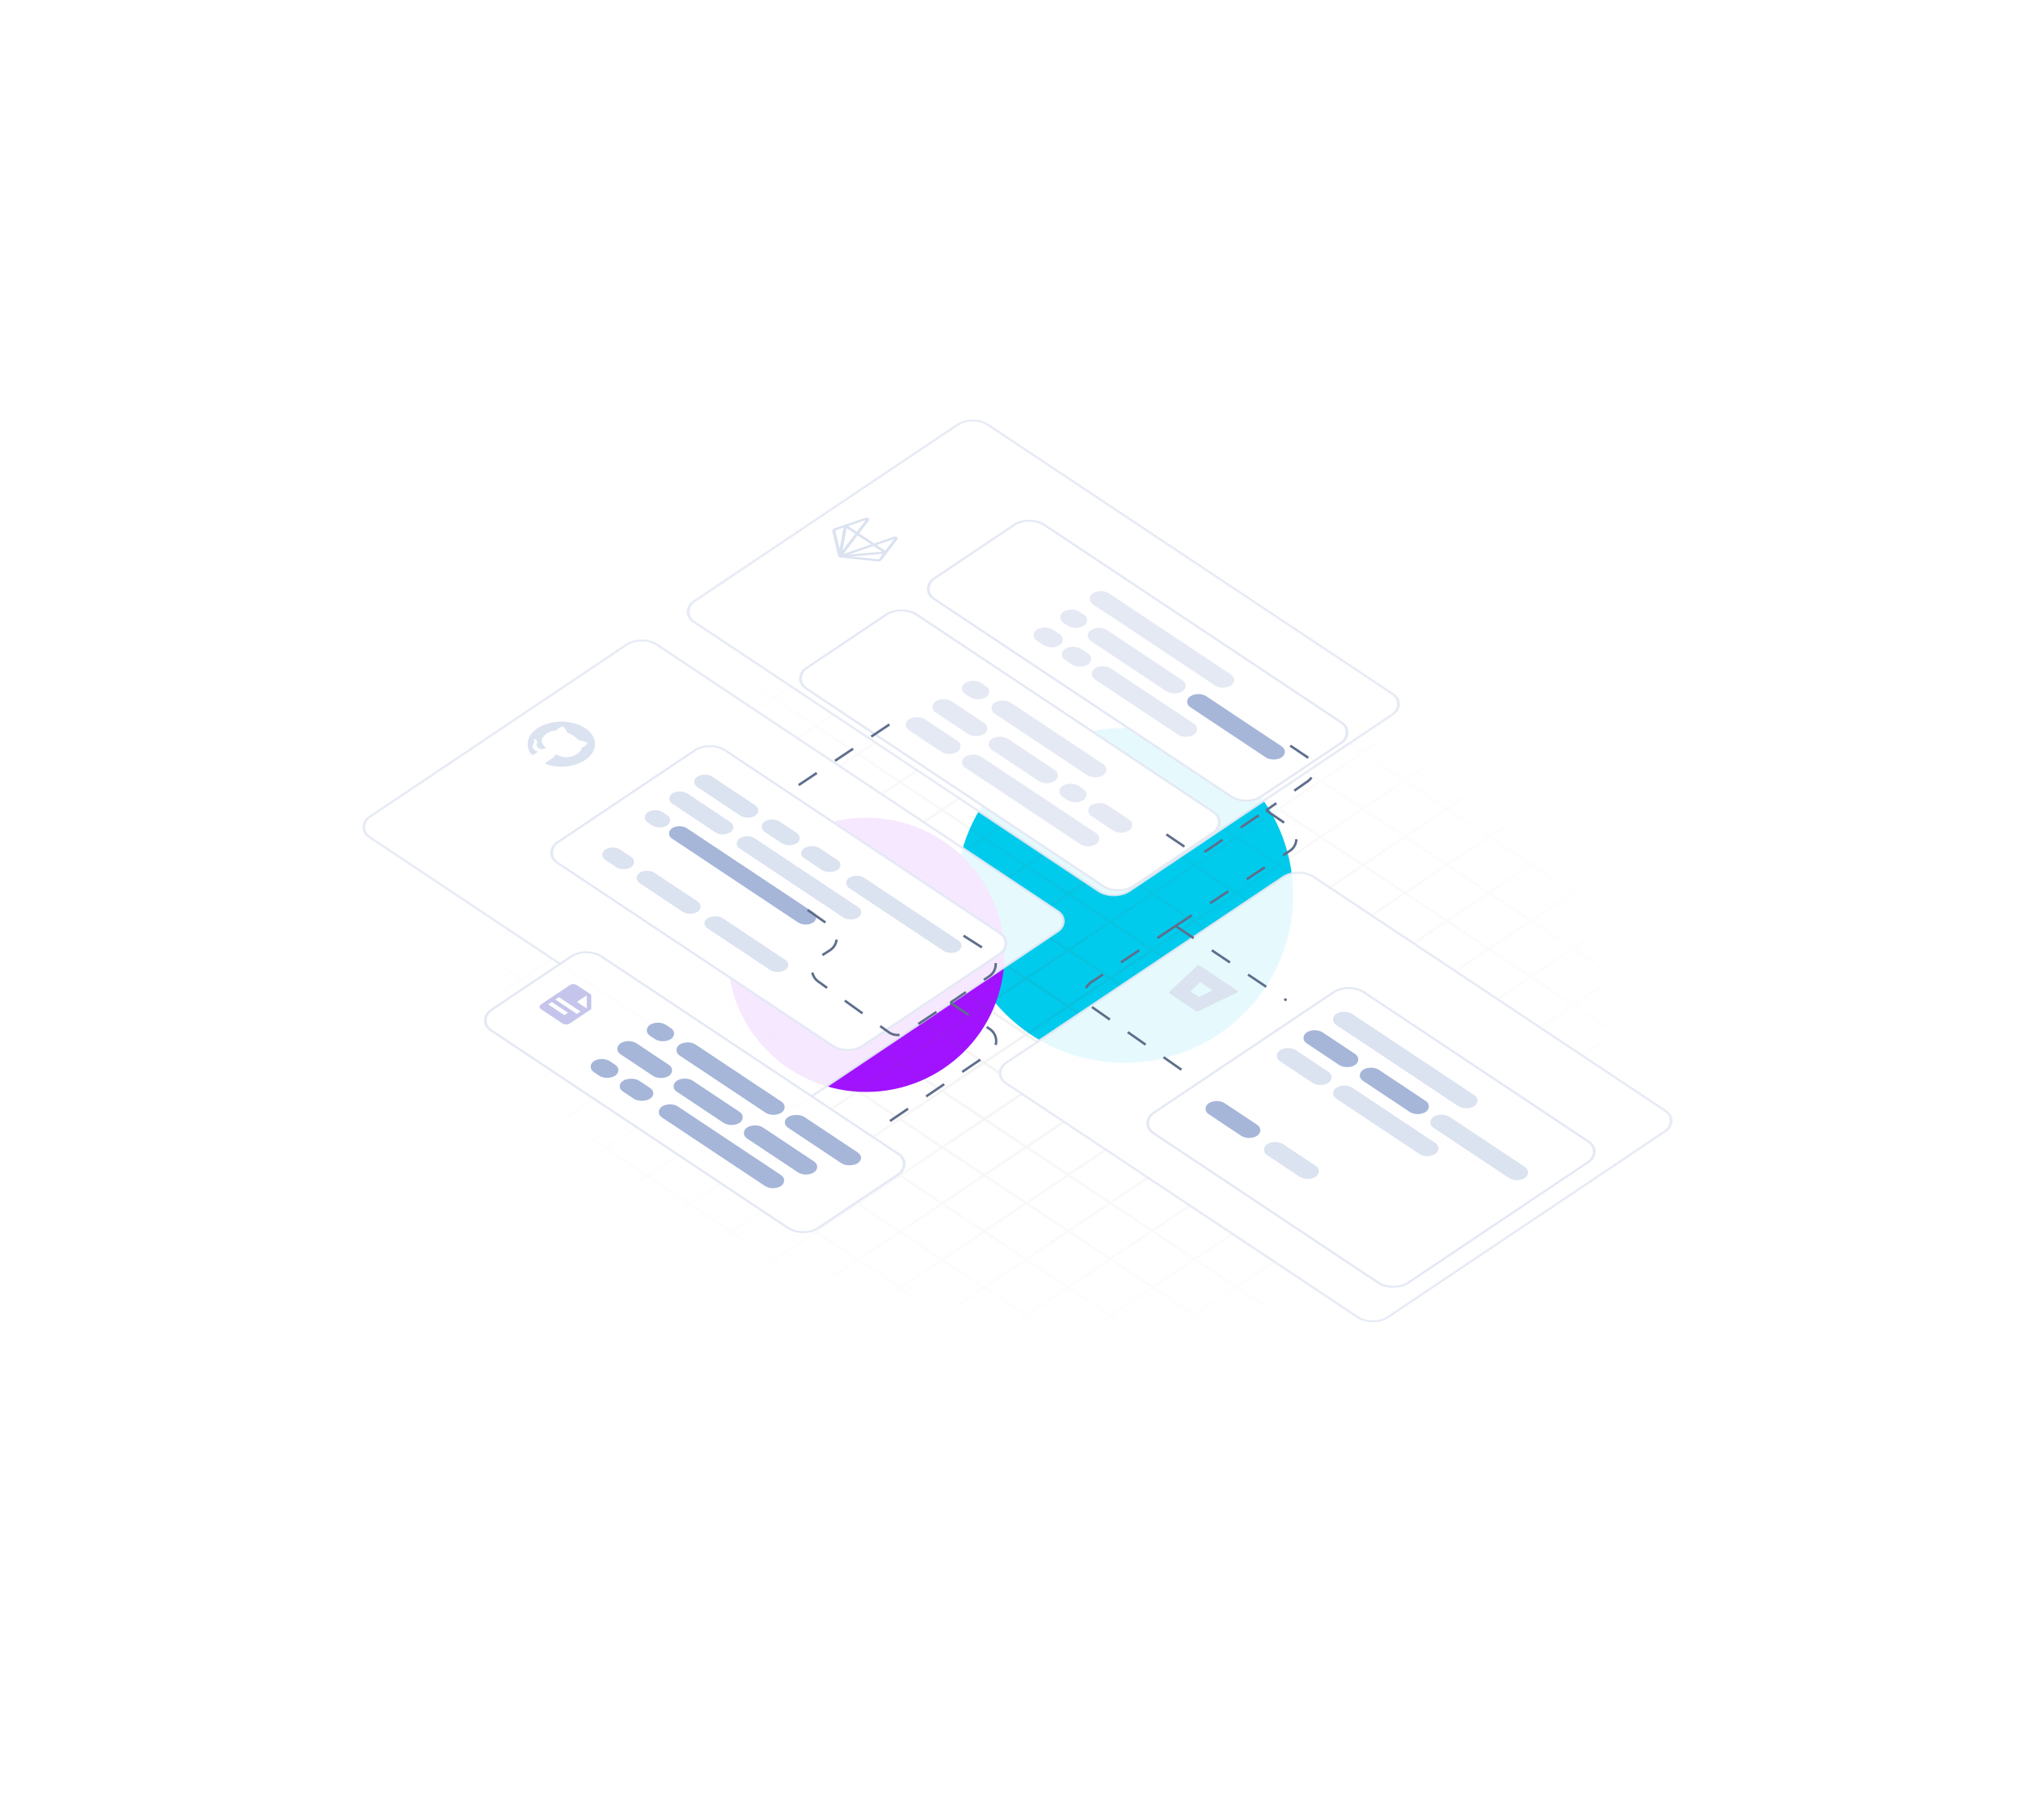 <svg width="833" height="750" viewBox="0 0 833 750" fill="none" xmlns="http://www.w3.org/2000/svg">
<g clip-path="url(#clip0_7838_50260)">
<g filter="url(#filter0_f_7838_50260)">
<ellipse cx="463.5" cy="369" rx="69.5" ry="69" fill="#00CBEC"/>
</g>
<g filter="url(#filter1_f_7838_50260)">
<ellipse cx="357" cy="393.5" rx="57" ry="56.5" fill="#A112FF"/>
</g>
<path d="M437.757 161.6L78.446 402.5M455.066 173.119L95.754 414.018M472.375 184.637L113.063 425.537M489.832 196.255L130.521 437.155M507.141 207.774L147.83 448.674M524.45 219.293L165.139 460.193M541.759 230.811L182.448 471.711M559.067 242.33L199.756 483.23M576.525 253.948L217.214 494.848M593.834 265.467L234.523 506.367M611.143 276.985L251.832 517.885M628.452 288.504L269.14 529.404M645.91 300.122L286.598 541.022M663.218 311.641L303.907 552.541M680.527 323.159L321.216 564.059M697.836 334.678L338.525 575.578M715.144 346.197L355.833 587.097M732.603 357.815L373.291 598.714M749.91 369.333L390.599 610.232M767.222 380.853L407.91 621.753M76.058 380.795L440.138 623.084M93.399 369.168L457.479 611.457M110.74 357.542L474.82 599.831M128.08 345.917L492.16 588.205M145.421 334.291L509.5 576.58M162.761 322.665L526.841 564.954M180.101 311.039L544.181 553.328M197.442 299.413L561.522 541.702M214.782 287.787L578.862 530.076M232.123 276.161L596.202 518.45M249.463 264.536L613.543 506.824M266.803 252.91L630.883 495.199M284.144 241.284L648.224 483.573M301.484 229.658L665.564 471.947M318.825 218.032L682.904 460.321M336.165 206.406L700.245 448.695M353.505 194.78L717.585 437.069M370.846 183.155L734.925 425.443M388.186 171.529L752.266 413.818M405.527 159.903L769.606 402.192" stroke="url(#paint0_radial_7838_50260)" stroke-opacity="0.1"/>
<rect opacity="0.9" x="0.001" y="0.556" width="213.283" height="142.474" rx="7.5" transform="matrix(0.833 0.554 -0.831 0.557 264.936 261.182)" fill="white" stroke="#E4E9F4"/>
<rect opacity="0.9" x="0.001" y="0.556" width="215.357" height="145.804" rx="7.5" transform="matrix(0.833 0.554 -0.831 0.557 401.365 170.547)" fill="white" stroke="#E4E9F4"/>
<rect opacity="0.9" x="0.001" y="0.556" width="189.04" height="152.633" rx="7.5" transform="matrix(0.833 0.554 -0.831 0.557 535.674 356.9)" fill="white" stroke="#E4E9F4"/>
<g filter="url(#filter2_d_7838_50260)">
<rect x="0.001" y="0.556" width="126.16" height="104.325" rx="7.5" transform="matrix(0.833 0.554 -0.831 0.557 552.349 394.423)" fill="white" stroke="#E4E9F4"/>
<rect width="68.473" height="8.028" rx="4.014" transform="matrix(0.833 0.554 -0.831 0.557 550.009 405.646)" fill="#DBE2F0"/>
<rect width="31.167" height="8.028" rx="4.014" transform="matrix(0.833 0.554 -0.831 0.557 561.066 428.699)" fill="#A6B6D9"/>
<rect width="49.112" height="8.028" rx="4.014" transform="matrix(0.833 0.554 -0.831 0.557 550.08 436.064)" fill="#DBE2F0"/>
<rect width="45.334" height="8.028" rx="4.014" transform="matrix(0.833 0.554 -0.831 0.557 590.168 448.065)" fill="#DBE2F0"/>
<rect width="24.084" height="8.028" rx="4.014" transform="matrix(0.833 0.554 -0.831 0.557 526.878 420.624)" fill="#DBE2F0"/>
<rect width="24.084" height="8.028" rx="4.014" transform="matrix(0.833 0.554 -0.831 0.557 497.491 442.449)" fill="#A6B6D9"/>
<rect width="24.084" height="8.028" rx="4.014" transform="matrix(0.833 0.554 -0.831 0.557 521.591 459.342)" fill="#DBE2F0"/>
<rect width="24.084" height="8.028" rx="4.014" transform="matrix(0.833 0.554 -0.831 0.557 537.864 413.258)" fill="#A6B6D9"/>
</g>
<g filter="url(#filter3_d_7838_50260)">
<rect x="0.001" y="0.556" width="151.167" height="83.178" rx="7.5" transform="matrix(0.833 0.554 -0.831 0.557 289.055 294.741)" fill="white" stroke="#E4E9F4"/>
<rect width="9.715" height="7.517" rx="3.759" transform="matrix(0.833 0.554 -0.831 0.557 266.089 322.653)" fill="#DBE2F0"/>
<rect width="69.985" height="7.517" rx="3.759" transform="matrix(0.833 0.554 -0.831 0.557 276.044 329.278)" fill="#A6B6D9"/>
<rect width="16.011" height="7.517" rx="3.759" transform="matrix(0.833 0.554 -0.831 0.557 314.242 326.504)" fill="#DBE2F0"/>
<rect width="16.336" height="7.517" rx="3.759" transform="matrix(-0.833 -0.554 -0.831 0.557 344.244 346.47)" fill="#DBE2F0"/>
<rect width="58.77" height="7.517" rx="3.759" transform="matrix(0.833 0.554 -0.831 0.557 303.955 333.401)" fill="#DBE2F0"/>
<rect width="54.249" height="7.517" rx="3.759" transform="matrix(0.833 0.554 -0.831 0.557 349.067 349.68)" fill="#DBE2F0"/>
<rect width="28.82" height="7.517" rx="3.759" transform="matrix(0.833 0.554 -0.831 0.557 276.189 314.924)" fill="#DBE2F0"/>
<rect width="12.92" height="7.517" rx="3.759" transform="matrix(0.833 0.554 -0.831 0.557 248.537 338.069)" fill="#DBE2F0"/>
<rect width="28.82" height="7.517" rx="3.759" transform="matrix(0.833 0.554 -0.831 0.557 262.707 347.647)" fill="#DBE2F0"/>
<rect width="38.442" height="7.517" rx="3.759" transform="matrix(-0.833 -0.554 -0.831 0.557 322.792 387.633)" fill="#DBE2F0"/>
<rect width="28.82" height="7.517" rx="3.759" transform="matrix(0.833 0.554 -0.831 0.557 286.477 308.027)" fill="#DBE2F0"/>
</g>
<g clip-path="url(#clip1_7838_50260)">
<path d="M494.573 397.948C494.283 397.756 493.788 397.757 493.499 397.95L493.4 398.017L482.047 408.643C481.758 408.914 481.8 409.284 482.148 409.515L492.937 416.695C493.193 416.865 493.606 416.898 493.911 416.748L509.935 409.02C510.095 408.941 510.2 408.823 510.23 408.691C510.259 408.56 510.209 408.426 510.091 408.32C510.074 408.298 510.041 408.276 510.008 408.254L494.573 397.948ZM494.182 410.857L490.743 408.568L494.658 404.694L499.867 408.161L494.182 410.857Z" fill="#DBE2F0"/>
</g>
<g filter="url(#filter4_d_7838_50260)">
<rect x="0.001" y="0.556" width="161.987" height="54.722" rx="7.5" transform="matrix(0.833 0.554 -0.831 0.557 420.651 201.847)" fill="white" stroke="#E4E9F4"/>
<rect width="68.473" height="8.028" rx="4.014" transform="matrix(0.833 0.554 -0.831 0.557 449.741 232.305)" fill="#E4E9F4"/>
<rect width="45.429" height="8.028" rx="4.014" transform="matrix(0.833 0.554 -0.831 0.557 448.922 247.454)" fill="#E4E9F4"/>
<rect width="49.112" height="8.028" rx="4.014" transform="matrix(0.833 0.554 -0.831 0.557 450.576 263.253)" fill="#E4E9F4"/>
<rect width="45.334" height="8.028" rx="4.014" transform="matrix(0.833 0.554 -0.831 0.557 489.9 274.725)" fill="#A6B6D9"/>
<rect width="11.419" height="8.028" rx="4.014" transform="matrix(0.833 0.554 -0.831 0.557 426.61 247.283)" fill="#E4E9F4"/>
<rect width="11.419" height="8.028" rx="4.014" transform="matrix(0.833 0.554 -0.831 0.557 438.287 255.231)" fill="#E4E9F4"/>
<rect width="10.241" height="8.028" rx="4.014" transform="matrix(0.833 0.554 -0.831 0.557 437.597 239.917)" fill="#E4E9F4"/>
<g clip-path="url(#clip2_7838_50260)">
<path d="M417.076 225.204L421.149 227.915L421.139 222.48L417.076 225.204ZM417.064 218.287L422.988 222.23L422.998 228.158L414.133 234.102C413.741 234.365 413.209 234.513 412.654 234.514C412.099 234.515 411.567 234.369 411.174 234.108L402.288 228.194C401.895 227.933 401.674 227.578 401.673 227.207C401.673 226.836 401.893 226.48 402.284 226.218L414.105 218.292C414.925 217.743 416.242 217.74 417.064 218.287ZM411.908 230.648L413.385 229.657L406.721 225.222L405.243 226.213L411.908 230.648ZM417.084 230.145L418.562 229.154L409.676 223.241L408.198 224.231L417.084 230.145Z" fill="white" fill-opacity="0.4"/>
</g>
<path d="M410.887 249.058L444.445 226.411" stroke="white" stroke-opacity="0.2" stroke-linecap="round"/>
</g>
<g clip-path="url(#clip3_7838_50260)">
<path d="M363.455 230.751L365.581 227.946C365.611 227.926 365.63 227.9 365.65 227.874L369.932 222.232C370.036 222.084 370.07 221.919 370.029 221.758C369.988 221.598 369.875 221.449 369.704 221.333C369.35 221.098 368.79 221.053 368.359 221.198L360.34 223.947L354.117 219.805L358.193 214.433C358.301 214.287 358.339 214.122 358.302 213.961C358.265 213.801 358.154 213.651 357.985 213.534C357.621 213.292 357.061 213.247 356.629 213.392L348.189 216.28L348.179 216.287L343.91 217.744C343.262 217.968 342.899 218.434 343.028 218.913L345.511 229.358C345.56 229.548 345.777 229.692 346.071 229.718L361.708 231.344C362.425 231.428 363.122 231.184 363.455 230.751ZM352.506 219.979L347.274 226.862L348.967 217.623L352.506 219.979ZM349.781 228.544L359.655 225.168L360.077 225.017L363.626 227.379L351.107 228.43L349.781 228.544ZM368.547 222.123L364.872 226.963L361.313 224.595L368.547 222.123ZM359.103 224.369L351.939 226.821L347.669 228.278L353.48 220.627L359.103 224.369ZM356.808 214.31L353.133 219.151L349.584 216.789L356.808 214.31ZM344.314 218.773C344.294 218.668 344.373 218.563 344.51 218.523L347.67 217.442L346.085 226.149L344.314 218.773ZM361.913 230.484L350.873 229.336L350.922 229.329L363.893 228.238L362.286 230.352C362.227 230.444 362.07 230.497 361.913 230.484" fill="#DBE2F0"/>
</g>
<g filter="url(#filter5_d_7838_50260)">
<rect x="0.001" y="0.556" width="161.987" height="54.722" rx="7.5" transform="matrix(0.833 0.554 -0.831 0.557 367.976 238.786)" fill="white" stroke="#E4E9F4"/>
<rect width="53.795" height="8.028" rx="4.014" transform="matrix(0.833 0.554 -0.831 0.557 409.29 277.378)" fill="#E4E9F4"/>
<rect width="10.474" height="8.028" rx="4.014" transform="matrix(0.833 0.554 -0.831 0.557 397.066 269.243)" fill="#E4E9F4"/>
<rect width="31.167" height="8.028" rx="4.014" transform="matrix(0.833 0.554 -0.831 0.557 408.124 292.297)" fill="#E4E9F4"/>
<rect width="64.864" height="8.028" rx="4.014" transform="matrix(0.833 0.554 -0.831 0.557 397.138 299.662)" fill="#E4E9F4"/>
<rect width="10.441" height="8.028" rx="4.014" transform="matrix(0.833 0.554 -0.831 0.557 437.226 311.663)" fill="#E4E9F4"/>
<rect width="18.75" height="8.028" rx="4.014" transform="matrix(0.833 0.554 -0.831 0.557 449.148 319.598)" fill="#E4E9F4"/>
<rect width="24.084" height="8.028" rx="4.014" transform="matrix(0.833 0.554 -0.831 0.557 373.936 284.222)" fill="#E4E9F4"/>
<rect width="24.084" height="8.028" rx="4.014" transform="matrix(0.833 0.554 -0.831 0.557 384.922 276.855)" fill="#E4E9F4"/>
<g clip-path="url(#clip4_7838_50260)">
<path d="M363.667 262.005L367.74 264.715L367.73 259.281L363.667 262.005ZM363.655 255.088L369.579 259.03L369.589 264.959L360.723 270.903C360.332 271.166 359.8 271.314 359.245 271.315C358.69 271.316 358.158 271.17 357.765 270.908L348.879 264.995C348.486 264.733 348.265 264.378 348.264 264.008C348.264 263.637 348.483 263.281 348.875 263.019L360.696 255.093C361.516 254.543 362.833 254.541 363.655 255.088ZM358.498 267.449L359.976 266.458L353.312 262.023L351.834 263.013L358.498 267.449ZM363.675 266.946L365.153 265.955L356.267 260.041L354.789 261.032L363.675 266.946Z" fill="white" fill-opacity="0.4"/>
</g>
<path d="M358.083 285.582L391.641 262.935" stroke="white" stroke-opacity="0.2" stroke-linecap="round"/>
</g>
<g filter="url(#filter6_d_7838_50260)">
<rect x="0.001" y="0.556" width="161.987" height="54.722" rx="7.5" transform="matrix(0.833 0.554 -0.831 0.557 238.095 379.68)" fill="white" fill-opacity="0.9" stroke="#E4E9F4"/>
<rect width="50.517" height="8.028" rx="4.014" transform="matrix(0.833 0.554 -0.831 0.557 279.408 418.272)" fill="#A6B6D9"/>
<rect width="34.401" height="8.028" rx="4.014" transform="matrix(-0.833 -0.554 -0.831 0.557 352.856 467.151)" fill="#A6B6D9"/>
<rect width="10.474" height="8.028" rx="4.014" transform="matrix(0.833 0.554 -0.831 0.557 267.185 410.139)" fill="#A6B6D9"/>
<rect width="31.167" height="8.028" rx="4.014" transform="matrix(0.833 0.554 -0.831 0.557 278.242 433.191)" fill="#A6B6D9"/>
<rect width="59.01" height="8.028" rx="4.014" transform="matrix(0.833 0.554 -0.831 0.557 272.132 443.802)" fill="#A6B6D9"/>
<rect width="13.35" height="8.028" rx="4.014" transform="matrix(-0.833 -0.554 -0.831 0.557 267.256 440.558)" fill="#A6B6D9"/>
<rect width="33.241" height="8.028" rx="4.014" transform="matrix(0.833 0.554 -0.831 0.557 307.199 452.462)" fill="#A6B6D9"/>
<rect width="10.67" height="8.028" rx="4.014" transform="matrix(0.833 0.554 -0.831 0.557 244.054 425.116)" fill="#A6B6D9"/>
<rect width="24.084" height="8.028" rx="4.014" transform="matrix(0.833 0.554 -0.831 0.557 255.04 417.751)" fill="#A6B6D9"/>
<g clip-path="url(#clip5_7838_50260)">
<path d="M233.785 402.9L237.858 405.61L237.848 400.175L233.785 402.9ZM233.773 395.983L239.697 399.925L239.707 405.854L230.842 411.798C230.45 412.061 229.918 412.209 229.363 412.21C228.808 412.211 228.276 412.064 227.883 411.803L218.997 405.889C218.604 405.628 218.383 405.273 218.382 404.902C218.382 404.532 218.602 404.176 218.993 403.913L230.814 395.988C231.634 395.438 232.951 395.436 233.773 395.983ZM228.617 408.343L230.094 407.352L223.43 402.917L221.952 403.908L228.617 408.343ZM233.793 407.84L235.271 406.85L226.385 400.936L224.907 401.927L233.793 407.84Z" fill="#C5C5EC"/>
</g>
<path d="M228.201 426.477L261.759 403.83" stroke="white" stroke-opacity="0.2" stroke-linecap="round"/>
</g>
<path d="M480.74 343.85L490.611 350.536C492.642 351.912 495.307 351.913 497.339 350.538L521.861 333.942M531.786 307.285L538.92 312.072C542.424 314.423 542.471 319.56 539.011 321.975L521.861 333.942M521.861 333.942L531.722 340.684C535.246 343.094 535.197 348.309 531.629 350.652L484.522 381.595M484.522 381.595L530.25 412.262M484.522 381.595L449.753 404.798C446.242 407.14 446.184 412.28 449.64 414.702L488.211 441.734" stroke="#5E6E8C" stroke-dasharray="9 9"/>
<path d="M332.86 374.99L342.31 381.633C345.804 384.089 345.686 389.306 342.084 391.601L337.493 394.527C333.915 396.808 333.77 401.982 337.216 404.459L366.356 425.409C368.384 426.867 371.103 426.916 373.183 425.533L391.705 413.207M397.14 385.606L407.626 392.267C411.27 394.582 411.35 399.871 407.779 402.296L391.705 413.207M391.705 413.207L407.939 424.064C411.476 426.43 411.495 431.623 407.976 434.014L365 463.218" stroke="#5E6E8C" stroke-dasharray="9 9"/>
<path d="M366.597 298.558L324.824 326.449" stroke="#5E6E8C" stroke-dasharray="9 9"/>
<g clip-path="url(#clip6_7838_50260)">
<path d="M241.187 300.076C239.896 299.217 238.364 298.536 236.678 298.073C234.992 297.609 233.186 297.373 231.362 297.376C227.679 297.382 224.148 298.365 221.546 300.11C217.211 303.016 216.354 307.36 218.953 310.833C219.366 311.212 219.827 311.113 220.092 310.936L221.75 309.824C218.438 308.406 219.761 306.745 219.761 306.745C220.446 305.681 220.111 305.052 220.111 305.052C219.825 304.048 220.769 304.703 220.769 304.703C221.683 305.403 221.263 306.381 221.263 306.381C220.627 307.95 222.514 308.616 223.309 308.831C224.036 308.462 224.723 308.343 225.243 308.362C223.306 306.745 221.859 304.655 225.596 302.149C226.685 301.419 227.931 301.083 229.267 301.041C229.414 300.811 230.09 299.898 231.955 299.37C231.955 299.37 233.045 299.742 233.658 301.84C234.65 302.213 235.604 302.703 236.44 303.259C237.275 303.815 238.013 304.45 238.574 305.112C241.717 305.513 242.278 306.24 242.278 306.24C241.494 307.488 240.13 307.943 239.787 308.042C239.729 308.934 239.23 309.768 238.141 310.498C234.394 313.01 231.269 312.032 228.832 310.737C228.882 311.176 228.608 311.793 227.695 312.405L225.008 314.207C224.743 314.385 224.586 314.7 225.176 314.974C230.394 316.69 236.874 316.102 241.21 313.195C242.498 312.332 243.519 311.307 244.215 310.18C244.911 309.054 245.268 307.847 245.266 306.629C245.264 305.41 244.903 304.205 244.203 303.08C243.503 301.956 242.478 300.935 241.187 300.076V300.076Z" fill="#DBE2F0"/>
</g>
</g>
<defs>
<filter id="filter0_f_7838_50260" x="94" y="0" width="739" height="738" filterUnits="userSpaceOnUse" color-interpolation-filters="sRGB">
<feFlood flood-opacity="0" result="BackgroundImageFix"/>
<feBlend mode="normal" in="SourceGraphic" in2="BackgroundImageFix" result="shape"/>
<feGaussianBlur stdDeviation="150" result="effect1_foregroundBlur_7838_50260"/>
</filter>
<filter id="filter1_f_7838_50260" x="0" y="37" width="714" height="713" filterUnits="userSpaceOnUse" color-interpolation-filters="sRGB">
<feFlood flood-opacity="0" result="BackgroundImageFix"/>
<feBlend mode="normal" in="SourceGraphic" in2="BackgroundImageFix" result="shape"/>
<feGaussianBlur stdDeviation="150" result="effect1_foregroundBlur_7838_50260"/>
</filter>
<filter id="filter2_d_7838_50260" x="457.773" y="392.281" width="214.612" height="152.938" filterUnits="userSpaceOnUse" color-interpolation-filters="sRGB">
<feFlood flood-opacity="0" result="BackgroundImageFix"/>
<feColorMatrix in="SourceAlpha" type="matrix" values="0 0 0 0 0 0 0 0 0 0 0 0 0 0 0 0 0 0 127 0" result="hardAlpha"/>
<feOffset dx="4" dy="10"/>
<feGaussianBlur stdDeviation="7.25"/>
<feComposite in2="hardAlpha" operator="out"/>
<feColorMatrix type="matrix" values="0 0 0 0 0 0 0 0 0 0 0 0 0 0 0 0 0 0 0.15 0"/>
<feBlend mode="normal" in2="BackgroundImageFix" result="effect1_dropShadow_7838_50260"/>
<feBlend mode="normal" in="SourceGraphic" in2="effect1_dropShadow_7838_50260" result="shape"/>
</filter>
<filter id="filter3_d_7838_50260" x="211.549" y="292.099" width="218.868" height="156.017" filterUnits="userSpaceOnUse" color-interpolation-filters="sRGB">
<feFlood flood-opacity="0" result="BackgroundImageFix"/>
<feColorMatrix in="SourceAlpha" type="matrix" values="0 0 0 0 0 0 0 0 0 0 0 0 0 0 0 0 0 0 127 0" result="hardAlpha"/>
<feOffset dx="4" dy="10"/>
<feGaussianBlur stdDeviation="7.5"/>
<feComposite in2="hardAlpha" operator="out"/>
<feColorMatrix type="matrix" values="0 0 0 0 0 0 0 0 0 0 0 0 0 0 0 0 0 0 0.25 0"/>
<feBlend mode="normal" in2="BackgroundImageFix" result="effect1_dropShadow_7838_50260"/>
<feBlend mode="normal" in="SourceGraphic" in2="effect1_dropShadow_7838_50260" result="shape"/>
</filter>
<filter id="filter4_d_7838_50260" x="366.789" y="199.205" width="204.235" height="146.162" filterUnits="userSpaceOnUse" color-interpolation-filters="sRGB">
<feFlood flood-opacity="0" result="BackgroundImageFix"/>
<feColorMatrix in="SourceAlpha" type="matrix" values="0 0 0 0 0 0 0 0 0 0 0 0 0 0 0 0 0 0 127 0" result="hardAlpha"/>
<feOffset dx="4" dy="10"/>
<feGaussianBlur stdDeviation="7.5"/>
<feComposite in2="hardAlpha" operator="out"/>
<feColorMatrix type="matrix" values="0 0 0 0 0 0 0 0 0 0 0 0 0 0 0 0 0 0 0.25 0"/>
<feBlend mode="normal" in2="BackgroundImageFix" result="effect1_dropShadow_7838_50260"/>
<feBlend mode="normal" in="SourceGraphic" in2="effect1_dropShadow_7838_50260" result="shape"/>
</filter>
<filter id="filter5_d_7838_50260" x="314.114" y="236.144" width="204.235" height="146.162" filterUnits="userSpaceOnUse" color-interpolation-filters="sRGB">
<feFlood flood-opacity="0" result="BackgroundImageFix"/>
<feColorMatrix in="SourceAlpha" type="matrix" values="0 0 0 0 0 0 0 0 0 0 0 0 0 0 0 0 0 0 127 0" result="hardAlpha"/>
<feOffset dx="4" dy="10"/>
<feGaussianBlur stdDeviation="7.5"/>
<feComposite in2="hardAlpha" operator="out"/>
<feColorMatrix type="matrix" values="0 0 0 0 0 0 0 0 0 0 0 0 0 0 0 0 0 0 0.25 0"/>
<feBlend mode="normal" in2="BackgroundImageFix" result="effect1_dropShadow_7838_50260"/>
<feBlend mode="normal" in="SourceGraphic" in2="effect1_dropShadow_7838_50260" result="shape"/>
</filter>
<filter id="filter6_d_7838_50260" x="184.732" y="377.538" width="203.235" height="145.162" filterUnits="userSpaceOnUse" color-interpolation-filters="sRGB">
<feFlood flood-opacity="0" result="BackgroundImageFix"/>
<feColorMatrix in="SourceAlpha" type="matrix" values="0 0 0 0 0 0 0 0 0 0 0 0 0 0 0 0 0 0 127 0" result="hardAlpha"/>
<feOffset dx="4" dy="10"/>
<feGaussianBlur stdDeviation="7.25"/>
<feComposite in2="hardAlpha" operator="out"/>
<feColorMatrix type="matrix" values="0 0 0 0 0 0 0 0 0 0 0 0 0 0 0 0 0 0 0.15 0"/>
<feBlend mode="normal" in2="BackgroundImageFix" result="effect1_dropShadow_7838_50260"/>
<feBlend mode="normal" in="SourceGraphic" in2="effect1_dropShadow_7838_50260" result="shape"/>
</filter>
<radialGradient id="paint0_radial_7838_50260" cx="0" cy="0" r="1" gradientUnits="userSpaceOnUse" gradientTransform="translate(433.614 407.262) rotate(-174.504) scale(253.397 148.456)">
<stop stop-color="#5D5D5D"/>
<stop offset="1" stop-color="#78767A" stop-opacity="0"/>
</radialGradient>
<clipPath id="clip0_7838_50260">
<rect width="833" height="750" fill="white"/>
</clipPath>
<clipPath id="clip1_7838_50260">
<rect width="23.834" height="23.834" fill="white" transform="matrix(0.833 0.554 -0.831 0.557 494.855 394.831)"/>
</clipPath>
<clipPath id="clip2_7838_50260">
<rect width="21.341" height="21.34" fill="white" transform="matrix(0.833 0.554 -0.831 0.557 414.099 214.34)"/>
</clipPath>
<clipPath id="clip3_7838_50260">
<rect width="28.343" height="28.343" fill="white" transform="matrix(0.833 0.554 -0.831 0.557 353.566 208.562)"/>
</clipPath>
<clipPath id="clip4_7838_50260">
<rect width="21.341" height="21.34" fill="white" transform="matrix(0.833 0.554 -0.831 0.557 360.689 251.141)"/>
</clipPath>
<clipPath id="clip5_7838_50260">
<rect width="21.341" height="21.34" fill="white" transform="matrix(0.833 0.554 -0.831 0.557 230.808 392.035)"/>
</clipPath>
<clipPath id="clip6_7838_50260">
<rect width="28.343" height="28.343" fill="white" transform="matrix(0.833 0.554 -0.831 0.557 231.351 290.909)"/>
</clipPath>
</defs>
</svg>
